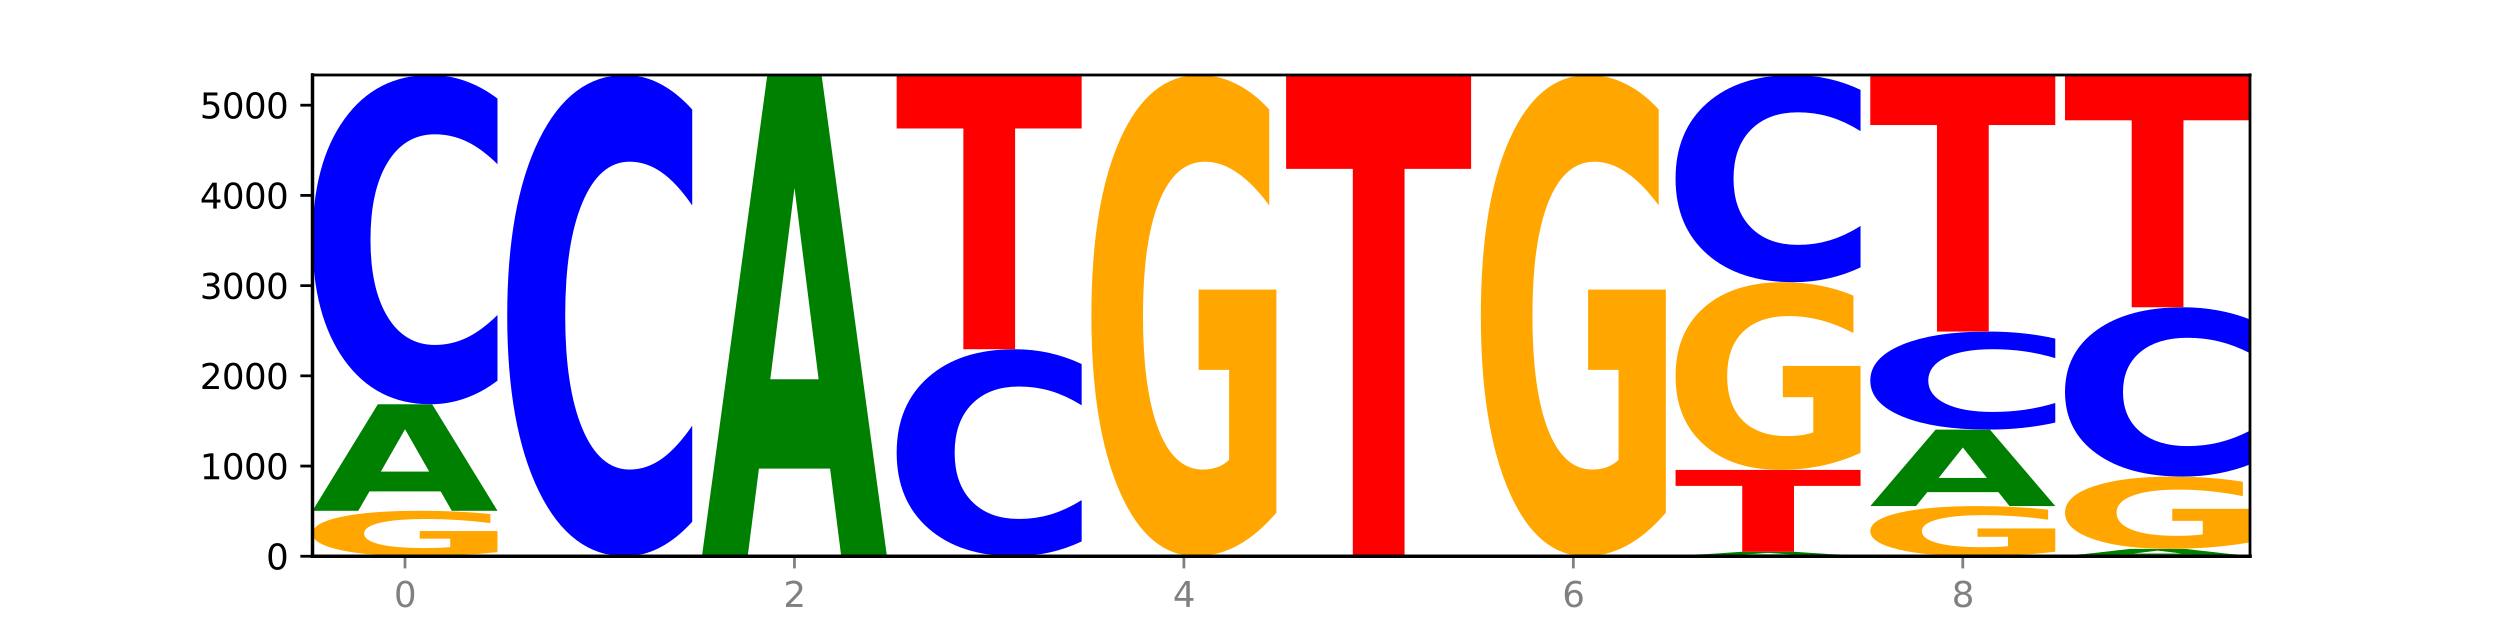 <?xml version="1.0" encoding="utf-8" standalone="no"?>
<!DOCTYPE svg PUBLIC "-//W3C//DTD SVG 1.1//EN"
  "http://www.w3.org/Graphics/SVG/1.1/DTD/svg11.dtd">
<svg xmlns:xlink="http://www.w3.org/1999/xlink" width="720pt" height="180pt" viewBox="0 0 720 180" xmlns="http://www.w3.org/2000/svg" version="1.1">
 <defs>
  <style type="text/css">*{stroke-linejoin: round; stroke-linecap: butt}</style>
 </defs>
 <g id="figure_1">
  <g id="patch_1">
   <path d="M 0 180 
L 720 180 
L 720 0 
L 0 0 
z
" style="fill: #ffffff"/>
  </g>
  <g id="axes_1">
   <g id="patch_2">
    <path d="M 90 160.2 
L 648 160.2 
L 648 21.6 
L 90 21.6 
z
" style="fill: #ffffff"/>
   </g>
   <g id="line2d_1">
    <path d="M 90 160.2 
L 648 160.2 
" clip-path="url(#pf05f0bfd90)" style="fill: none; stroke: #000000; stroke-width: 0.5; stroke-linecap: square"/>
   </g>
   <g id="patch_3">
    <path d="M 143.276 159.015 
Q 137.903 159.608 132.124 159.905 
Q 126.345 160.2 120.184 160.2 
Q 106.262 160.2 98.131 158.437 
Q 90 156.673 90 153.657 
Q 90 150.606 98.274 148.856 
Q 106.561 147.106 120.972 147.106 
Q 126.525 147.106 131.611 147.344 
Q 136.709 147.58 141.223 148.045 
L 141.223 150.655 
Q 136.566 150.057 131.957 149.762 
Q 127.348 149.465 122.716 149.465 
Q 114.143 149.465 109.498 150.552 
Q 104.853 151.637 104.853 153.657 
Q 104.853 155.659 109.331 156.751 
Q 113.808 157.841 122.047 157.841 
Q 124.292 157.841 126.214 157.779 
Q 128.136 157.714 129.665 157.579 
L 129.665 155.129 
L 120.889 155.129 
L 120.889 152.946 
L 143.276 152.946 
L 143.276 159.015 
z
" clip-path="url(#pf05f0bfd90)" style="fill: #ffa600"/>
   </g>
   <g id="patch_4">
    <path d="M 126.905 141.517 
L 106.415 141.517 
L 103.18 147.106 
L 90 147.106 
L 108.823 116.425 
L 124.454 116.425 
L 143.276 147.106 
L 130.107 147.106 
L 126.905 141.517 
z
M 109.683 135.823 
L 123.604 135.823 
L 116.655 123.618 
L 109.683 135.823 
z
" clip-path="url(#pf05f0bfd90)" style="fill: #008000"/>
   </g>
   <g id="patch_5">
    <path d="M 143.276 109.628 
Q 138.82 112.997 134.001 114.701 
Q 129.182 116.425 123.934 116.425 
Q 108.282 116.425 99.141 103.653 
Q 90 90.882 90 69.042 
Q 90 47.123 99.141 34.371 
Q 108.282 21.6 123.934 21.6 
Q 129.182 21.6 134.001 23.324 
Q 138.82 25.028 143.276 28.397 
L 143.276 47.299 
Q 138.78 42.833 134.417 40.757 
Q 130.055 38.681 125.236 38.681 
Q 116.591 38.681 111.638 46.77 
Q 106.698 54.841 106.698 69.042 
Q 106.698 83.184 111.638 91.274 
Q 116.591 99.344 125.236 99.344 
Q 130.055 99.344 134.417 97.268 
Q 138.78 95.172 143.276 90.706 
L 143.276 109.628 
z
" clip-path="url(#pf05f0bfd90)" style="fill: #0000ff"/>
   </g>
   <g id="patch_6">
    <path d="M 199.357 150.265 
Q 194.9 155.19 190.081 157.681 
Q 185.263 160.2 180.014 160.2 
Q 164.363 160.2 155.222 141.533 
Q 146.08 122.866 146.08 90.943 
Q 146.08 58.905 155.222 40.267 
Q 164.363 21.6 180.014 21.6 
Q 185.263 21.6 190.081 24.119 
Q 194.9 26.61 199.357 31.535 
L 199.357 59.163 
Q 194.86 52.635 190.498 49.601 
Q 186.135 46.566 181.316 46.566 
Q 172.672 46.566 167.718 58.39 
Q 162.779 70.186 162.779 90.943 
Q 162.779 111.614 167.718 123.439 
Q 172.672 135.234 181.316 135.234 
Q 186.135 135.234 190.498 132.199 
Q 194.86 129.136 199.357 122.608 
L 199.357 150.265 
z
" clip-path="url(#pf05f0bfd90)" style="fill: #0000ff"/>
   </g>
   <g id="patch_7">
    <path d="M 239.065 134.951 
L 218.576 134.951 
L 215.341 160.2 
L 202.161 160.2 
L 220.983 21.6 
L 236.615 21.6 
L 255.437 160.2 
L 242.268 160.2 
L 239.065 134.951 
z
M 221.844 109.228 
L 235.765 109.228 
L 228.815 54.096 
L 221.844 109.228 
z
" clip-path="url(#pf05f0bfd90)" style="fill: #008000"/>
   </g>
   <g id="patch_8">
    <path d="M 311.518 155.926 
Q 307.061 158.045 302.242 159.116 
Q 297.423 160.2 292.175 160.2 
Q 276.524 160.2 267.382 152.17 
Q 258.241 144.14 258.241 130.407 
Q 258.241 116.625 267.382 108.607 
Q 276.524 100.577 292.175 100.577 
Q 297.423 100.577 302.242 101.661 
Q 307.061 102.733 311.518 104.851 
L 311.518 116.736 
Q 307.021 113.928 302.658 112.623 
Q 298.296 111.317 293.477 111.317 
Q 284.832 111.317 279.879 116.404 
Q 274.94 121.478 274.94 130.407 
Q 274.94 139.299 279.879 144.386 
Q 284.832 149.46 293.477 149.46 
Q 298.296 149.46 302.658 148.155 
Q 307.021 146.837 311.518 144.029 
L 311.518 155.926 
z
" clip-path="url(#pf05f0bfd90)" style="fill: #0000ff"/>
   </g>
   <g id="patch_9">
    <path d="M 258.241 21.6 
L 311.518 21.6 
L 311.518 37.003 
L 292.35 37.003 
L 292.35 100.577 
L 277.445 100.577 
L 277.445 37.003 
L 258.241 37.003 
L 258.241 21.6 
z
" clip-path="url(#pf05f0bfd90)" style="fill: #ff0000"/>
   </g>
   <g id="patch_10">
    <path d="M 367.598 147.66 
Q 362.225 153.93 356.446 157.079 
Q 350.667 160.2 344.506 160.2 
Q 330.584 160.2 322.453 141.533 
Q 314.322 122.866 314.322 90.943 
Q 314.322 58.648 322.596 40.124 
Q 330.882 21.6 345.294 21.6 
Q 350.846 21.6 355.933 24.119 
Q 361.031 26.61 365.544 31.535 
L 365.544 59.163 
Q 360.888 52.836 356.279 49.715 
Q 351.67 46.566 347.037 46.566 
Q 338.464 46.566 333.82 58.075 
Q 329.175 69.556 329.175 90.943 
Q 329.175 112.129 333.653 123.696 
Q 338.13 135.234 346.369 135.234 
Q 348.613 135.234 350.536 134.576 
Q 352.458 133.889 353.986 132.457 
L 353.986 106.518 
L 345.21 106.518 
L 345.21 83.413 
L 367.598 83.413 
L 367.598 147.66 
z
" clip-path="url(#pf05f0bfd90)" style="fill: #ffa600"/>
   </g>
   <g id="patch_11">
    <path d="M 370.402 21.6 
L 423.678 21.6 
L 423.678 48.631 
L 404.511 48.631 
L 404.511 160.2 
L 389.606 160.2 
L 389.606 48.631 
L 370.402 48.631 
L 370.402 21.6 
z
" clip-path="url(#pf05f0bfd90)" style="fill: #ff0000"/>
   </g>
   <g id="patch_12">
    <path d="M 479.759 147.66 
Q 474.386 153.93 468.607 157.079 
Q 462.828 160.2 456.667 160.2 
Q 442.745 160.2 434.614 141.533 
Q 426.482 122.866 426.482 90.943 
Q 426.482 58.648 434.757 40.124 
Q 443.043 21.6 457.455 21.6 
Q 463.007 21.6 468.093 24.119 
Q 473.192 26.61 477.705 31.535 
L 477.705 59.163 
Q 473.049 52.836 468.44 49.715 
Q 463.831 46.566 459.198 46.566 
Q 450.625 46.566 445.98 58.075 
Q 441.336 69.556 441.336 90.943 
Q 441.336 112.129 445.813 123.696 
Q 450.291 135.234 458.529 135.234 
Q 460.774 135.234 462.697 134.576 
Q 464.619 133.889 466.147 132.457 
L 466.147 106.518 
L 457.371 106.518 
L 457.371 83.413 
L 479.759 83.413 
L 479.759 147.66 
z
" clip-path="url(#pf05f0bfd90)" style="fill: #ffa600"/>
   </g>
   <g id="patch_13">
    <path d="M 519.467 159.968 
L 498.978 159.968 
L 495.743 160.2 
L 482.563 160.2 
L 501.385 158.927 
L 517.017 158.927 
L 535.839 160.2 
L 522.67 160.2 
L 519.467 159.968 
z
M 502.246 159.732 
L 516.167 159.732 
L 509.217 159.225 
L 502.246 159.732 
z
" clip-path="url(#pf05f0bfd90)" style="fill: #008000"/>
   </g>
   <g id="patch_14">
    <path d="M 482.563 135.338 
L 535.839 135.338 
L 535.839 139.938 
L 516.672 139.938 
L 516.672 158.927 
L 501.767 158.927 
L 501.767 139.938 
L 482.563 139.938 
L 482.563 135.338 
z
" clip-path="url(#pf05f0bfd90)" style="fill: #ff0000"/>
   </g>
   <g id="patch_15">
    <path d="M 535.839 130.446 
Q 530.466 132.892 524.687 134.12 
Q 518.908 135.338 512.747 135.338 
Q 498.825 135.338 490.694 128.056 
Q 482.563 120.775 482.563 108.323 
Q 482.563 95.726 490.837 88.5 
Q 499.124 81.275 513.535 81.275 
Q 519.087 81.275 524.174 82.257 
Q 529.272 83.229 533.786 85.15 
L 533.786 95.927 
Q 529.129 93.459 524.52 92.241 
Q 519.911 91.013 515.278 91.013 
Q 506.706 91.013 502.061 95.502 
Q 497.416 99.981 497.416 108.323 
Q 497.416 116.587 501.894 121.099 
Q 506.371 125.599 514.61 125.599 
Q 516.855 125.599 518.777 125.343 
Q 520.699 125.075 522.228 124.516 
L 522.228 114.398 
L 513.452 114.398 
L 513.452 105.386 
L 535.839 105.386 
L 535.839 130.446 
z
" clip-path="url(#pf05f0bfd90)" style="fill: #ffa600"/>
   </g>
   <g id="patch_16">
    <path d="M 535.839 76.997 
Q 531.383 79.117 526.564 80.19 
Q 521.745 81.275 516.496 81.275 
Q 500.845 81.275 491.704 73.237 
Q 482.563 65.2 482.563 51.456 
Q 482.563 37.662 491.704 29.637 
Q 500.845 21.6 516.496 21.6 
Q 521.745 21.6 526.564 22.685 
Q 531.383 23.757 535.839 25.877 
L 535.839 37.773 
Q 531.342 34.962 526.98 33.656 
Q 522.617 32.349 517.799 32.349 
Q 509.154 32.349 504.201 37.44 
Q 499.261 42.519 499.261 51.456 
Q 499.261 60.356 504.201 65.447 
Q 509.154 70.526 517.799 70.526 
Q 522.617 70.526 526.98 69.219 
Q 531.342 67.9 535.839 65.089 
L 535.839 76.997 
z
" clip-path="url(#pf05f0bfd90)" style="fill: #0000ff"/>
   </g>
   <g id="patch_17">
    <path d="M 591.92 158.893 
Q 586.547 159.547 580.768 159.875 
Q 574.989 160.2 568.828 160.2 
Q 554.906 160.2 546.774 158.255 
Q 538.643 156.309 538.643 152.982 
Q 538.643 149.616 546.918 147.686 
Q 555.204 145.755 569.616 145.755 
Q 575.168 145.755 580.254 146.018 
Q 585.353 146.278 589.866 146.791 
L 589.866 149.67 
Q 585.209 149.011 580.6 148.686 
Q 575.992 148.357 571.359 148.357 
Q 562.786 148.357 558.141 149.557 
Q 553.497 150.753 553.497 152.982 
Q 553.497 155.19 557.974 156.396 
Q 562.452 157.598 570.69 157.598 
Q 572.935 157.598 574.857 157.53 
Q 576.78 157.458 578.308 157.309 
L 578.308 154.605 
L 569.532 154.605 
L 569.532 152.197 
L 591.92 152.197 
L 591.92 158.893 
z
" clip-path="url(#pf05f0bfd90)" style="fill: #ffa600"/>
   </g>
   <g id="patch_18">
    <path d="M 575.548 141.742 
L 555.059 141.742 
L 551.823 145.755 
L 538.643 145.755 
L 557.466 123.725 
L 573.097 123.725 
L 591.92 145.755 
L 578.75 145.755 
L 575.548 141.742 
z
M 558.326 137.653 
L 572.247 137.653 
L 565.298 128.89 
L 558.326 137.653 
z
" clip-path="url(#pf05f0bfd90)" style="fill: #008000"/>
   </g>
   <g id="patch_19">
    <path d="M 591.92 121.701 
Q 587.463 122.704 582.644 123.212 
Q 577.825 123.725 572.577 123.725 
Q 556.926 123.725 547.784 119.922 
Q 538.643 116.118 538.643 109.614 
Q 538.643 103.086 547.784 99.289 
Q 556.926 95.485 572.577 95.485 
Q 577.825 95.485 582.644 95.999 
Q 587.463 96.506 591.92 97.51 
L 591.92 103.139 
Q 587.423 101.809 583.06 101.19 
Q 578.698 100.572 573.879 100.572 
Q 565.234 100.572 560.281 102.981 
Q 555.342 105.385 555.342 109.614 
Q 555.342 113.826 560.281 116.235 
Q 565.234 118.638 573.879 118.638 
Q 578.698 118.638 583.06 118.02 
Q 587.423 117.396 591.92 116.066 
L 591.92 121.701 
z
" clip-path="url(#pf05f0bfd90)" style="fill: #0000ff"/>
   </g>
   <g id="patch_20">
    <path d="M 538.643 21.6 
L 591.92 21.6 
L 591.92 36.01 
L 572.752 36.01 
L 572.752 95.485 
L 557.847 95.485 
L 557.847 36.01 
L 538.643 36.01 
L 538.643 21.6 
z
" clip-path="url(#pf05f0bfd90)" style="fill: #ff0000"/>
   </g>
   <g id="patch_21">
    <path d="M 631.628 159.812 
L 611.139 159.812 
L 607.904 160.2 
L 594.724 160.2 
L 613.546 158.07 
L 629.177 158.07 
L 648 160.2 
L 634.831 160.2 
L 631.628 159.812 
z
M 614.407 159.417 
L 628.328 159.417 
L 621.378 158.569 
L 614.407 159.417 
z
" clip-path="url(#pf05f0bfd90)" style="fill: #008000"/>
   </g>
   <g id="patch_22">
    <path d="M 648 156.187 
Q 642.627 157.128 636.848 157.601 
Q 631.069 158.07 624.908 158.07 
Q 610.986 158.07 602.855 155.267 
Q 594.724 152.464 594.724 147.671 
Q 594.724 142.823 602.998 140.041 
Q 611.284 137.26 625.696 137.26 
Q 631.248 137.26 636.335 137.638 
Q 641.433 138.012 645.946 138.752 
L 645.946 142.9 
Q 641.29 141.95 636.681 141.481 
Q 632.072 141.009 627.439 141.009 
Q 618.866 141.009 614.222 142.737 
Q 609.577 144.46 609.577 147.671 
Q 609.577 150.852 614.055 152.589 
Q 618.532 154.321 626.771 154.321 
Q 629.015 154.321 630.938 154.222 
Q 632.86 154.119 634.388 153.904 
L 634.388 150.01 
L 625.612 150.01 
L 625.612 146.541 
L 648 146.541 
L 648 156.187 
z
" clip-path="url(#pf05f0bfd90)" style="fill: #ffa600"/>
   </g>
   <g id="patch_23">
    <path d="M 648 133.765 
Q 643.544 135.497 638.725 136.374 
Q 633.906 137.26 628.657 137.26 
Q 613.006 137.26 603.865 130.693 
Q 594.724 124.125 594.724 112.894 
Q 594.724 101.622 603.865 95.064 
Q 613.006 88.497 628.657 88.497 
Q 633.906 88.497 638.725 89.383 
Q 643.544 90.26 648 91.992 
L 648 101.713 
Q 643.503 99.416 639.141 98.348 
Q 634.778 97.281 629.959 97.281 
Q 621.315 97.281 616.362 101.441 
Q 611.422 105.591 611.422 112.894 
Q 611.422 120.166 616.362 124.326 
Q 621.315 128.477 629.959 128.477 
Q 634.778 128.477 639.141 127.409 
Q 643.503 126.331 648 124.034 
L 648 133.765 
z
" clip-path="url(#pf05f0bfd90)" style="fill: #0000ff"/>
   </g>
   <g id="patch_24">
    <path d="M 594.724 21.6 
L 648 21.6 
L 648 34.647 
L 628.833 34.647 
L 628.833 88.497 
L 613.928 88.497 
L 613.928 34.647 
L 594.724 34.647 
L 594.724 21.6 
z
" clip-path="url(#pf05f0bfd90)" style="fill: #ff0000"/>
   </g>
   <g id="matplotlib.axis_1">
    <g id="xtick_1">
     <g id="line2d_2">
      <defs>
       <path id="mc74137ec14" d="M 0 0 
L 0 3.5 
" style="stroke: #808080; stroke-width: 0.8"/>
      </defs>
      <g>
       <use xlink:href="#mc74137ec14" x="116.638" y="160.2" style="fill: #808080; stroke: #808080; stroke-width: 0.8"/>
      </g>
     </g>
     <g id="text_1">
      <!-- 0 -->
      <g style="fill: #808080" transform="translate(113.457 174.798) scale(0.1 -0.1)">
       <defs>
        <path id="DejaVuSans-30" d="M 2034 4250 
Q 1547 4250 1301 3770 
Q 1056 3291 1056 2328 
Q 1056 1369 1301 889 
Q 1547 409 2034 409 
Q 2525 409 2770 889 
Q 3016 1369 3016 2328 
Q 3016 3291 2770 3770 
Q 2525 4250 2034 4250 
z
M 2034 4750 
Q 2819 4750 3233 4129 
Q 3647 3509 3647 2328 
Q 3647 1150 3233 529 
Q 2819 -91 2034 -91 
Q 1250 -91 836 529 
Q 422 1150 422 2328 
Q 422 3509 836 4129 
Q 1250 4750 2034 4750 
z
" transform="scale(0.016)"/>
       </defs>
       <use xlink:href="#DejaVuSans-30"/>
      </g>
     </g>
    </g>
    <g id="xtick_2">
     <g id="line2d_3">
      <g>
       <use xlink:href="#mc74137ec14" x="228.799" y="160.2" style="fill: #808080; stroke: #808080; stroke-width: 0.8"/>
      </g>
     </g>
     <g id="text_2">
      <!-- 2 -->
      <g style="fill: #808080" transform="translate(225.618 174.798) scale(0.1 -0.1)">
       <defs>
        <path id="DejaVuSans-32" d="M 1228 531 
L 3431 531 
L 3431 0 
L 469 0 
L 469 531 
Q 828 903 1448 1529 
Q 2069 2156 2228 2338 
Q 2531 2678 2651 2914 
Q 2772 3150 2772 3378 
Q 2772 3750 2511 3984 
Q 2250 4219 1831 4219 
Q 1534 4219 1204 4116 
Q 875 4013 500 3803 
L 500 4441 
Q 881 4594 1212 4672 
Q 1544 4750 1819 4750 
Q 2544 4750 2975 4387 
Q 3406 4025 3406 3419 
Q 3406 3131 3298 2873 
Q 3191 2616 2906 2266 
Q 2828 2175 2409 1742 
Q 1991 1309 1228 531 
z
" transform="scale(0.016)"/>
       </defs>
       <use xlink:href="#DejaVuSans-32"/>
      </g>
     </g>
    </g>
    <g id="xtick_3">
     <g id="line2d_4">
      <g>
       <use xlink:href="#mc74137ec14" x="340.96" y="160.2" style="fill: #808080; stroke: #808080; stroke-width: 0.8"/>
      </g>
     </g>
     <g id="text_3">
      <!-- 4 -->
      <g style="fill: #808080" transform="translate(337.779 174.798) scale(0.1 -0.1)">
       <defs>
        <path id="DejaVuSans-34" d="M 2419 4116 
L 825 1625 
L 2419 1625 
L 2419 4116 
z
M 2253 4666 
L 3047 4666 
L 3047 1625 
L 3713 1625 
L 3713 1100 
L 3047 1100 
L 3047 0 
L 2419 0 
L 2419 1100 
L 313 1100 
L 313 1709 
L 2253 4666 
z
" transform="scale(0.016)"/>
       </defs>
       <use xlink:href="#DejaVuSans-34"/>
      </g>
     </g>
    </g>
    <g id="xtick_4">
     <g id="line2d_5">
      <g>
       <use xlink:href="#mc74137ec14" x="453.121" y="160.2" style="fill: #808080; stroke: #808080; stroke-width: 0.8"/>
      </g>
     </g>
     <g id="text_4">
      <!-- 6 -->
      <g style="fill: #808080" transform="translate(449.939 174.798) scale(0.1 -0.1)">
       <defs>
        <path id="DejaVuSans-36" d="M 2113 2584 
Q 1688 2584 1439 2293 
Q 1191 2003 1191 1497 
Q 1191 994 1439 701 
Q 1688 409 2113 409 
Q 2538 409 2786 701 
Q 3034 994 3034 1497 
Q 3034 2003 2786 2293 
Q 2538 2584 2113 2584 
z
M 3366 4563 
L 3366 3988 
Q 3128 4100 2886 4159 
Q 2644 4219 2406 4219 
Q 1781 4219 1451 3797 
Q 1122 3375 1075 2522 
Q 1259 2794 1537 2939 
Q 1816 3084 2150 3084 
Q 2853 3084 3261 2657 
Q 3669 2231 3669 1497 
Q 3669 778 3244 343 
Q 2819 -91 2113 -91 
Q 1303 -91 875 529 
Q 447 1150 447 2328 
Q 447 3434 972 4092 
Q 1497 4750 2381 4750 
Q 2619 4750 2861 4703 
Q 3103 4656 3366 4563 
z
" transform="scale(0.016)"/>
       </defs>
       <use xlink:href="#DejaVuSans-36"/>
      </g>
     </g>
    </g>
    <g id="xtick_5">
     <g id="line2d_6">
      <g>
       <use xlink:href="#mc74137ec14" x="565.281" y="160.2" style="fill: #808080; stroke: #808080; stroke-width: 0.8"/>
      </g>
     </g>
     <g id="text_5">
      <!-- 8 -->
      <g style="fill: #808080" transform="translate(562.1 174.798) scale(0.1 -0.1)">
       <defs>
        <path id="DejaVuSans-38" d="M 2034 2216 
Q 1584 2216 1326 1975 
Q 1069 1734 1069 1313 
Q 1069 891 1326 650 
Q 1584 409 2034 409 
Q 2484 409 2743 651 
Q 3003 894 3003 1313 
Q 3003 1734 2745 1975 
Q 2488 2216 2034 2216 
z
M 1403 2484 
Q 997 2584 770 2862 
Q 544 3141 544 3541 
Q 544 4100 942 4425 
Q 1341 4750 2034 4750 
Q 2731 4750 3128 4425 
Q 3525 4100 3525 3541 
Q 3525 3141 3298 2862 
Q 3072 2584 2669 2484 
Q 3125 2378 3379 2068 
Q 3634 1759 3634 1313 
Q 3634 634 3220 271 
Q 2806 -91 2034 -91 
Q 1263 -91 848 271 
Q 434 634 434 1313 
Q 434 1759 690 2068 
Q 947 2378 1403 2484 
z
M 1172 3481 
Q 1172 3119 1398 2916 
Q 1625 2713 2034 2713 
Q 2441 2713 2670 2916 
Q 2900 3119 2900 3481 
Q 2900 3844 2670 4047 
Q 2441 4250 2034 4250 
Q 1625 4250 1398 4047 
Q 1172 3844 1172 3481 
z
" transform="scale(0.016)"/>
       </defs>
       <use xlink:href="#DejaVuSans-38"/>
      </g>
     </g>
    </g>
   </g>
   <g id="matplotlib.axis_2">
    <g id="ytick_1">
     <g id="line2d_7">
      <defs>
       <path id="m0220bbaf71" d="M 0 0 
L -3.5 0 
" style="stroke: #000000; stroke-width: 0.8"/>
      </defs>
      <g>
       <use xlink:href="#m0220bbaf71" x="90" y="160.2" style="stroke: #000000; stroke-width: 0.8"/>
      </g>
     </g>
     <g id="text_6">
      <!-- 0 -->
      <g transform="translate(76.638 163.999) scale(0.1 -0.1)">
       <use xlink:href="#DejaVuSans-30"/>
      </g>
     </g>
    </g>
    <g id="ytick_2">
     <g id="line2d_8">
      <g>
       <use xlink:href="#m0220bbaf71" x="90" y="134.221" style="stroke: #000000; stroke-width: 0.8"/>
      </g>
     </g>
     <g id="text_7">
      <!-- 1000 -->
      <g transform="translate(57.55 138.02) scale(0.1 -0.1)">
       <defs>
        <path id="DejaVuSans-31" d="M 794 531 
L 1825 531 
L 1825 4091 
L 703 3866 
L 703 4441 
L 1819 4666 
L 2450 4666 
L 2450 531 
L 3481 531 
L 3481 0 
L 794 0 
L 794 531 
z
" transform="scale(0.016)"/>
       </defs>
       <use xlink:href="#DejaVuSans-31"/>
       <use xlink:href="#DejaVuSans-30" x="63.623"/>
       <use xlink:href="#DejaVuSans-30" x="127.246"/>
       <use xlink:href="#DejaVuSans-30" x="190.869"/>
      </g>
     </g>
    </g>
    <g id="ytick_3">
     <g id="line2d_9">
      <g>
       <use xlink:href="#m0220bbaf71" x="90" y="108.241" style="stroke: #000000; stroke-width: 0.8"/>
      </g>
     </g>
     <g id="text_8">
      <!-- 2000 -->
      <g transform="translate(57.55 112.04) scale(0.1 -0.1)">
       <use xlink:href="#DejaVuSans-32"/>
       <use xlink:href="#DejaVuSans-30" x="63.623"/>
       <use xlink:href="#DejaVuSans-30" x="127.246"/>
       <use xlink:href="#DejaVuSans-30" x="190.869"/>
      </g>
     </g>
    </g>
    <g id="ytick_4">
     <g id="line2d_10">
      <g>
       <use xlink:href="#m0220bbaf71" x="90" y="82.262" style="stroke: #000000; stroke-width: 0.8"/>
      </g>
     </g>
     <g id="text_9">
      <!-- 3000 -->
      <g transform="translate(57.55 86.061) scale(0.1 -0.1)">
       <defs>
        <path id="DejaVuSans-33" d="M 2597 2516 
Q 3050 2419 3304 2112 
Q 3559 1806 3559 1356 
Q 3559 666 3084 287 
Q 2609 -91 1734 -91 
Q 1441 -91 1130 -33 
Q 819 25 488 141 
L 488 750 
Q 750 597 1062 519 
Q 1375 441 1716 441 
Q 2309 441 2620 675 
Q 2931 909 2931 1356 
Q 2931 1769 2642 2001 
Q 2353 2234 1838 2234 
L 1294 2234 
L 1294 2753 
L 1863 2753 
Q 2328 2753 2575 2939 
Q 2822 3125 2822 3475 
Q 2822 3834 2567 4026 
Q 2313 4219 1838 4219 
Q 1578 4219 1281 4162 
Q 984 4106 628 3988 
L 628 4550 
Q 988 4650 1302 4700 
Q 1616 4750 1894 4750 
Q 2613 4750 3031 4423 
Q 3450 4097 3450 3541 
Q 3450 3153 3228 2886 
Q 3006 2619 2597 2516 
z
" transform="scale(0.016)"/>
       </defs>
       <use xlink:href="#DejaVuSans-33"/>
       <use xlink:href="#DejaVuSans-30" x="63.623"/>
       <use xlink:href="#DejaVuSans-30" x="127.246"/>
       <use xlink:href="#DejaVuSans-30" x="190.869"/>
      </g>
     </g>
    </g>
    <g id="ytick_5">
     <g id="line2d_11">
      <g>
       <use xlink:href="#m0220bbaf71" x="90" y="56.282" style="stroke: #000000; stroke-width: 0.8"/>
      </g>
     </g>
     <g id="text_10">
      <!-- 4000 -->
      <g transform="translate(57.55 60.082) scale(0.1 -0.1)">
       <use xlink:href="#DejaVuSans-34"/>
       <use xlink:href="#DejaVuSans-30" x="63.623"/>
       <use xlink:href="#DejaVuSans-30" x="127.246"/>
       <use xlink:href="#DejaVuSans-30" x="190.869"/>
      </g>
     </g>
    </g>
    <g id="ytick_6">
     <g id="line2d_12">
      <g>
       <use xlink:href="#m0220bbaf71" x="90" y="30.303" style="stroke: #000000; stroke-width: 0.8"/>
      </g>
     </g>
     <g id="text_11">
      <!-- 5000 -->
      <g transform="translate(57.55 34.102) scale(0.1 -0.1)">
       <defs>
        <path id="DejaVuSans-35" d="M 691 4666 
L 3169 4666 
L 3169 4134 
L 1269 4134 
L 1269 2991 
Q 1406 3038 1543 3061 
Q 1681 3084 1819 3084 
Q 2600 3084 3056 2656 
Q 3513 2228 3513 1497 
Q 3513 744 3044 326 
Q 2575 -91 1722 -91 
Q 1428 -91 1123 -41 
Q 819 9 494 109 
L 494 744 
Q 775 591 1075 516 
Q 1375 441 1709 441 
Q 2250 441 2565 725 
Q 2881 1009 2881 1497 
Q 2881 1984 2565 2268 
Q 2250 2553 1709 2553 
Q 1456 2553 1204 2497 
Q 953 2441 691 2322 
L 691 4666 
z
" transform="scale(0.016)"/>
       </defs>
       <use xlink:href="#DejaVuSans-35"/>
       <use xlink:href="#DejaVuSans-30" x="63.623"/>
       <use xlink:href="#DejaVuSans-30" x="127.246"/>
       <use xlink:href="#DejaVuSans-30" x="190.869"/>
      </g>
     </g>
    </g>
   </g>
   <g id="patch_25">
    <path d="M 90 160.2 
L 90 21.6 
" style="fill: none; stroke: #000000; stroke-linejoin: miter; stroke-linecap: square"/>
   </g>
   <g id="patch_26">
    <path d="M 648 160.2 
L 648 21.6 
" style="fill: none; stroke: #000000; stroke-width: 0.8; stroke-linejoin: miter; stroke-linecap: square"/>
   </g>
   <g id="patch_27">
    <path d="M 90 160.2 
L 648 160.2 
" style="fill: none; stroke: #000000; stroke-linejoin: miter; stroke-linecap: square"/>
   </g>
   <g id="patch_28">
    <path d="M 90 21.6 
L 648 21.6 
" style="fill: none; stroke: #000000; stroke-width: 0.8; stroke-linejoin: miter; stroke-linecap: square"/>
   </g>
  </g>
 </g>
 <defs>
  <clipPath id="pf05f0bfd90">
   <rect x="90" y="21.6" width="558" height="138.6"/>
  </clipPath>
 </defs>
</svg>
